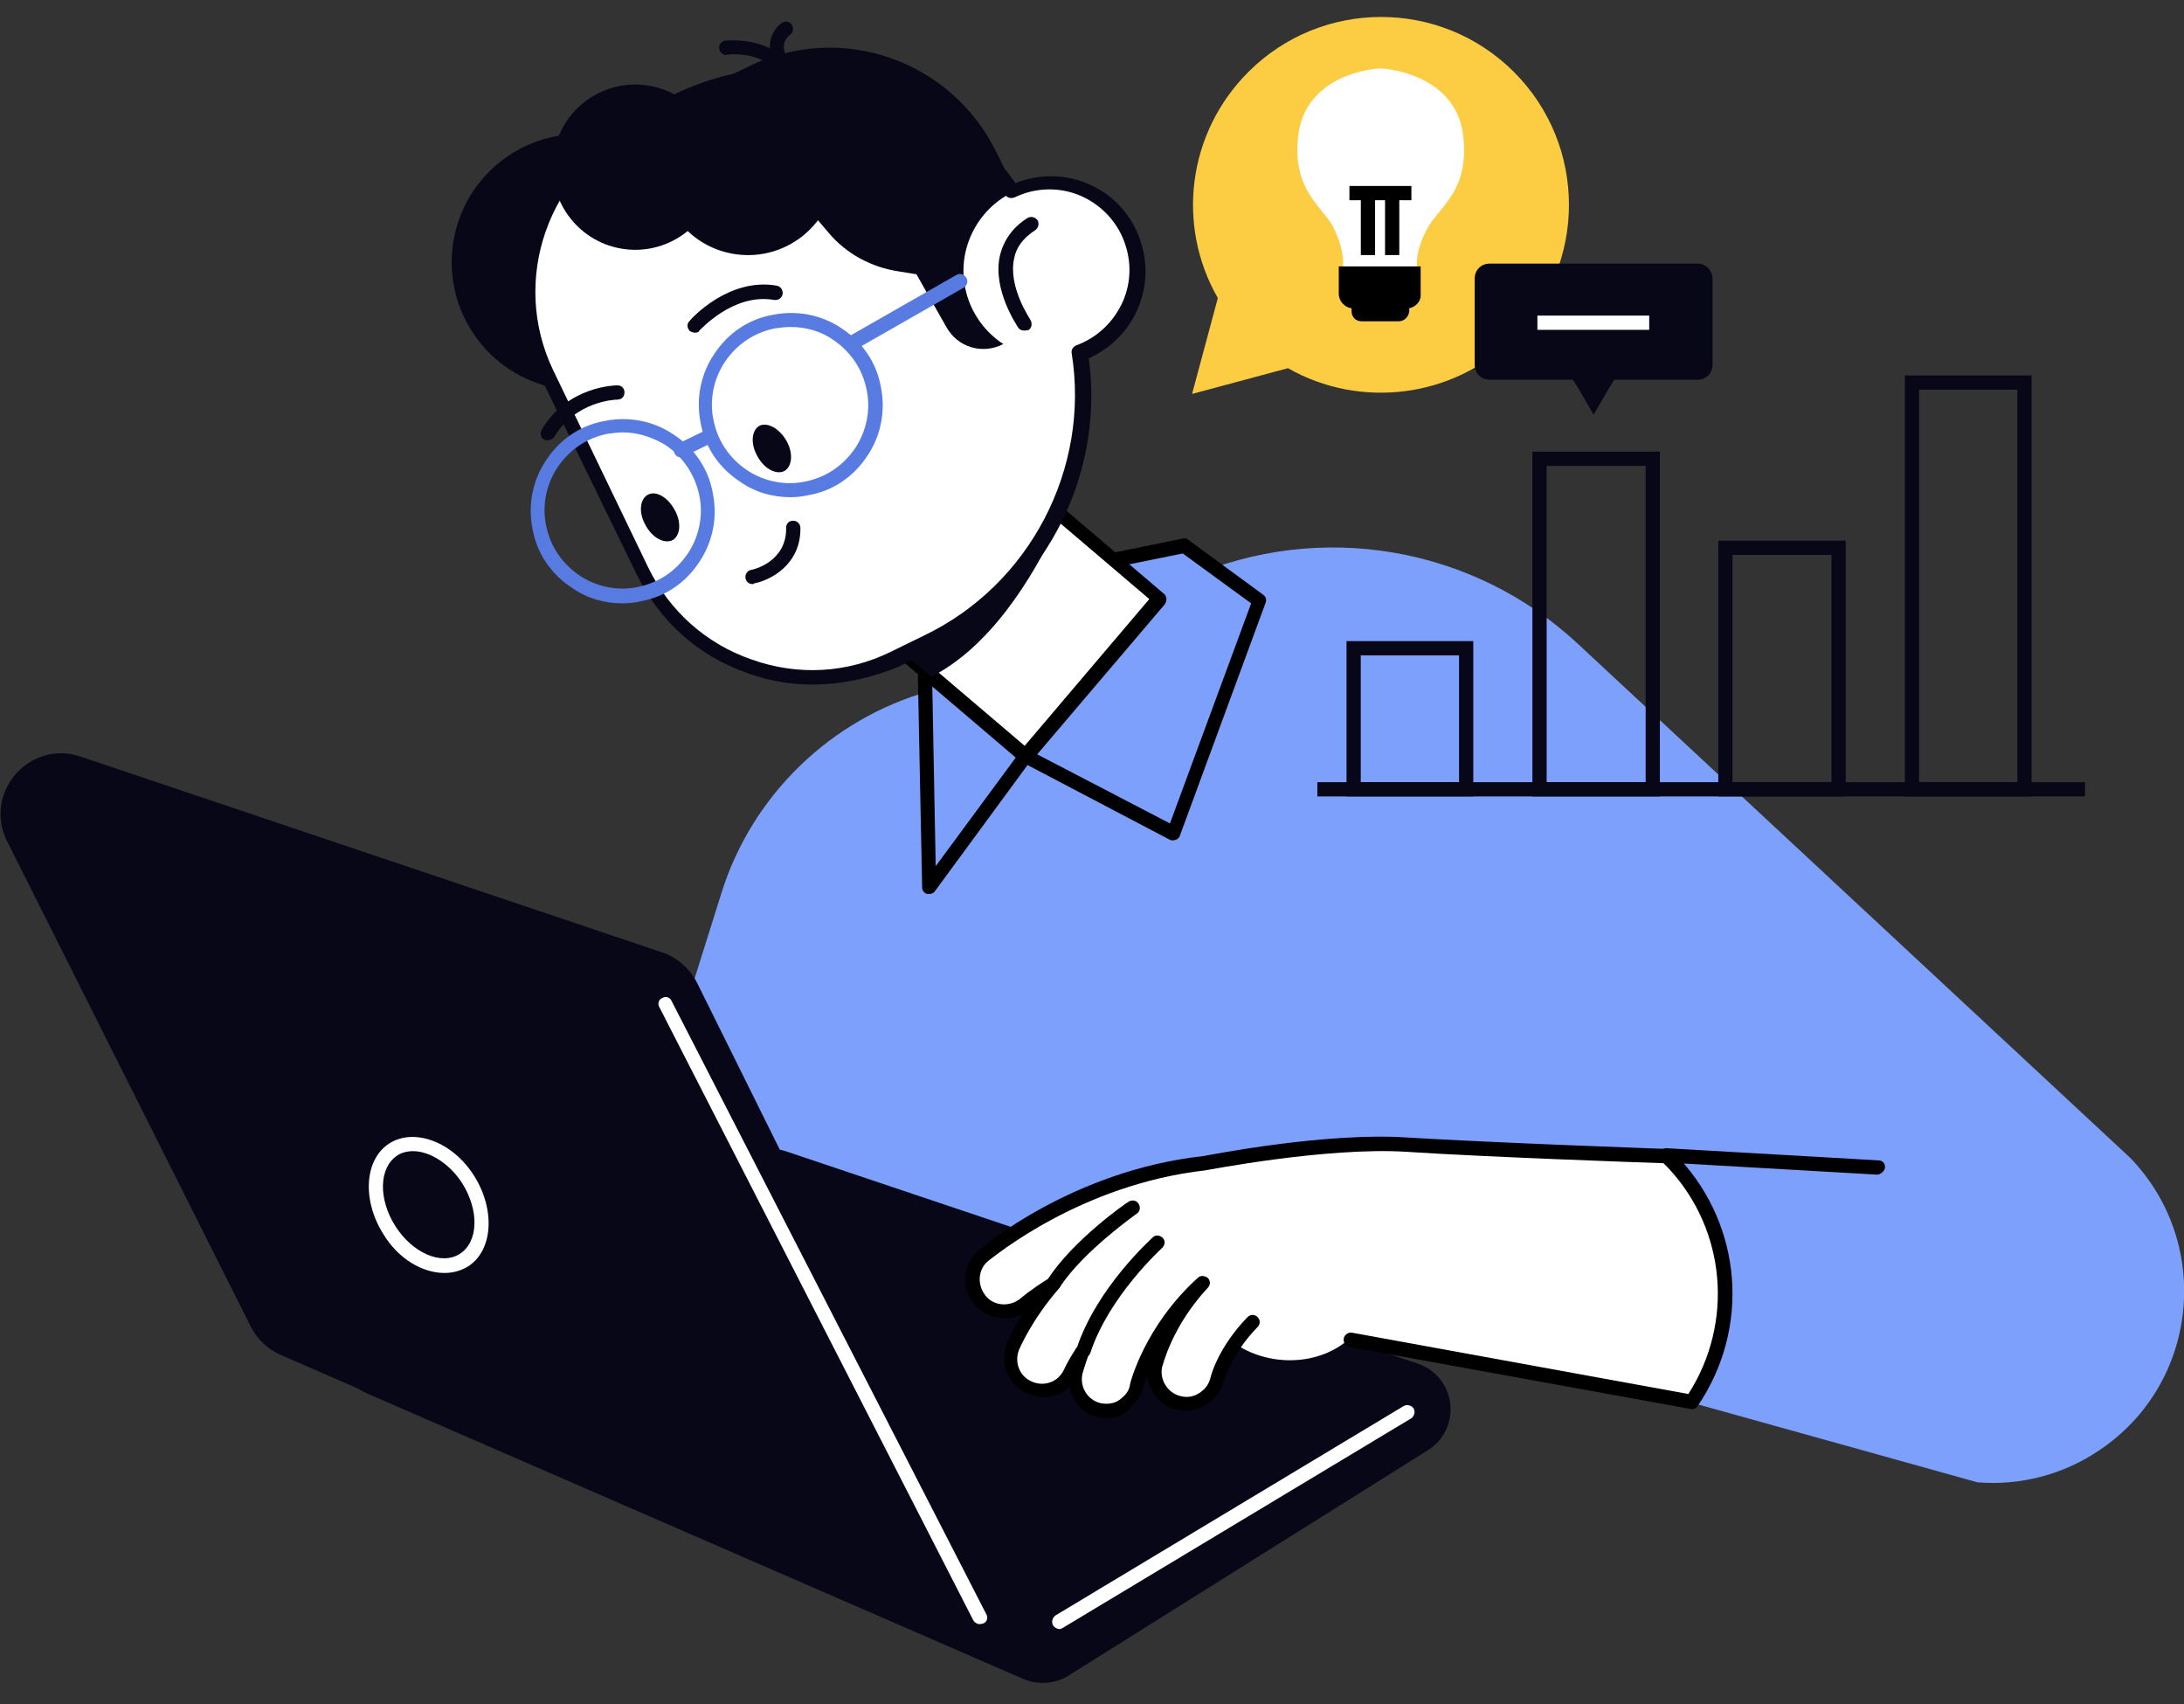 <svg xmlns="http://www.w3.org/2000/svg" width="100" height="78" viewBox="0 0 100 78" fill="none">
  <rect x="0" y="0" width="100" height="78" fill="#333333" stroke="none"/>
  <g clip-path="url(#clip0_314_23929)">
    <path d="M27.129 59.67L33.03 40.889C34.432 36.389 38.052 32.901 42.584 31.629L54.419 26.445C60.451 23.804 67.462 25.01 72.254 29.477L97.556 53.018C101.338 56.963 100.654 63.354 96.121 66.386C94.491 67.495 92.502 68.016 90.546 67.853L59.538 59.213L27.129 59.67Z" fill="#7CA0FC"/>
    <path d="M54.582 18.033L55.756 13.664V13.631C53.865 10.338 54.354 6.099 57.158 3.295C60.516 -0.063 65.961 -0.063 69.32 3.295C72.678 6.653 72.678 12.098 69.32 15.457C66.516 18.261 62.244 18.717 58.984 16.859H58.951L54.582 18.033Z" fill="#FCCC42"/>
    <path d="M51.19 25.629L54.222 24.977L57.678 27.52L53.733 38.149L46.951 34.628L42.549 40.594L42.353 30.976L51.19 25.629Z" fill="#7CA0FC"/>
    <path d="M42.549 40.92C42.516 40.92 42.484 40.92 42.451 40.92C42.321 40.888 42.223 40.757 42.223 40.627L42.027 30.976C42.027 30.78 42.158 30.65 42.353 30.65C42.549 30.65 42.679 30.78 42.679 30.976L42.843 39.649L46.69 34.432C46.788 34.302 46.951 34.269 47.114 34.334L53.57 37.693L57.287 27.618L54.157 25.335L51.255 25.922C51.092 25.955 50.896 25.857 50.863 25.661C50.831 25.498 50.929 25.303 51.124 25.27L54.157 24.651C54.254 24.618 54.352 24.651 54.417 24.716L57.841 27.226C57.971 27.324 58.004 27.454 57.939 27.618L54.026 38.247C53.993 38.345 53.928 38.41 53.83 38.443C53.733 38.475 53.635 38.475 53.57 38.443L47.048 35.019L42.81 40.79C42.745 40.888 42.647 40.92 42.549 40.92Z" fill="black"/>
    <path d="M44.511 20.1L38.381 27.3L46.971 34.614L53.1 27.414L44.511 20.1Z" fill="white"/>
    <path d="M46.951 34.954C46.886 34.954 46.788 34.922 46.755 34.889L38.18 27.585C38.05 27.455 38.017 27.259 38.148 27.129L44.277 19.923C44.408 19.793 44.603 19.76 44.734 19.891L53.309 27.194C53.374 27.259 53.407 27.325 53.407 27.422C53.407 27.52 53.374 27.585 53.342 27.651L47.212 34.856C47.147 34.889 47.049 34.954 46.951 34.954ZM38.832 27.259L46.918 34.139L52.624 27.422L44.538 20.543L38.832 27.259Z" fill="black"/>
    <path d="M44.505 20.119L38.375 27.325L42.646 30.977C45.255 29.64 47.211 26.673 48.613 23.64L44.505 20.119Z" fill="#080717"/>
    <path d="M29.851 16.858C32.531 15.036 33.228 11.386 31.406 8.705C29.584 6.024 25.933 5.327 23.253 7.149C20.572 8.971 19.875 12.621 21.697 15.302C23.519 17.983 27.17 18.68 29.851 16.858Z" fill="#080717"/>
    <path d="M46.363 8.771C43.07 3.815 36.549 1.924 31.039 4.598L29.082 5.544C24.779 7.598 22.985 12.782 25.039 17.118L29.376 26.117C31.463 30.421 36.647 32.247 40.951 30.16L42.483 29.41C47.602 26.933 50.276 21.455 49.428 16.14C50.439 15.781 51.286 14.999 51.743 13.956C52.623 11.934 51.645 9.587 49.624 8.706C48.58 8.217 47.374 8.315 46.363 8.771Z" fill="white"/>
    <path d="M37.202 31.335C36.191 31.335 35.213 31.172 34.234 30.813C31.952 30.031 30.159 28.401 29.115 26.216L24.746 17.25C22.594 12.783 24.485 7.403 28.952 5.251L30.909 4.305C36.386 1.664 43.038 3.425 46.494 8.381C47.57 7.957 48.744 7.957 49.82 8.414C50.896 8.87 51.711 9.718 52.135 10.794C52.559 11.87 52.559 13.043 52.102 14.119C51.678 15.13 50.863 15.945 49.852 16.402C50.602 21.879 47.7 27.357 42.679 29.77L41.147 30.52C39.875 31.041 38.538 31.335 37.202 31.335ZM36.256 3.718C34.528 3.718 32.8 4.11 31.17 4.892L29.213 5.838C25.105 7.827 23.344 12.815 25.333 16.956L29.67 25.955C30.648 27.977 32.343 29.476 34.43 30.194C36.549 30.944 38.799 30.813 40.788 29.835L42.321 29.085C47.146 26.77 49.917 21.456 49.07 16.174C49.037 16.011 49.135 15.88 49.265 15.815C50.244 15.456 50.993 14.739 51.417 13.793C51.809 12.88 51.809 11.902 51.45 10.989C51.091 10.076 50.374 9.359 49.494 8.968C48.516 8.544 47.407 8.577 46.461 9.033C46.298 9.098 46.135 9.066 46.038 8.935C43.853 5.609 40.103 3.718 36.256 3.718Z" fill="#080717"/>
    <path d="M35.995 20.151C36.321 20.706 36.288 21.325 35.929 21.553C35.571 21.749 35.016 21.488 34.69 20.901C34.364 20.347 34.397 19.727 34.755 19.499C35.114 19.303 35.669 19.597 35.995 20.151Z" fill="#080717"/>
    <path d="M30.875 23.314C31.201 23.869 31.169 24.488 30.81 24.717C30.451 24.912 29.897 24.651 29.571 24.064C29.245 23.51 29.278 22.891 29.636 22.662C29.995 22.434 30.549 22.728 30.875 23.314Z" fill="#080717"/>
    <path d="M34.463 26.737C34.3 26.737 34.17 26.639 34.137 26.476C34.104 26.313 34.202 26.117 34.398 26.085C34.463 26.085 36.028 25.726 35.995 24.161C35.995 23.965 36.126 23.835 36.322 23.835C36.485 23.835 36.648 23.965 36.648 24.161C36.68 25.857 35.246 26.574 34.528 26.704C34.496 26.737 34.496 26.737 34.463 26.737Z" fill="#080717"/>
    <path d="M31.822 15.229C31.757 15.229 31.659 15.196 31.594 15.164C31.464 15.033 31.431 14.838 31.561 14.707C31.627 14.609 33.355 12.686 35.572 13.077C35.735 13.11 35.865 13.273 35.833 13.468C35.8 13.631 35.637 13.762 35.442 13.729C33.55 13.403 32.051 15.131 32.018 15.131C32.018 15.196 31.92 15.229 31.822 15.229Z" fill="#080717"/>
    <path d="M25.072 20.15C25.006 20.15 24.974 20.15 24.909 20.118C24.746 20.02 24.713 19.824 24.811 19.661C25.985 17.672 28.169 17.64 28.267 17.64C28.463 17.64 28.593 17.77 28.593 17.966C28.593 18.161 28.463 18.292 28.267 18.292C28.169 18.292 26.343 18.357 25.365 20.02C25.3 20.085 25.202 20.15 25.072 20.15Z" fill="#080717"/>
    <path d="M46.884 15.13C46.786 15.13 46.688 15.098 46.623 15C46.59 14.935 45.449 13.305 45.775 11.739C45.938 11.022 46.362 10.403 47.047 9.979C47.21 9.881 47.406 9.946 47.503 10.077C47.601 10.24 47.536 10.435 47.406 10.533C46.851 10.892 46.525 11.316 46.427 11.87C46.167 13.174 47.177 14.609 47.177 14.641C47.275 14.804 47.243 15 47.112 15.098C47.014 15.13 46.949 15.13 46.884 15.13Z" fill="#080717"/>
    <path d="M35.928 3.62C35.798 3.62 35.7 3.555 35.635 3.457C35.048 2.316 33.32 2.479 33.288 2.512C33.124 2.544 32.961 2.414 32.929 2.218C32.896 2.055 33.027 1.892 33.222 1.86C33.32 1.86 35.407 1.631 36.222 3.164C36.32 3.327 36.255 3.523 36.092 3.62C36.026 3.588 35.994 3.62 35.928 3.62Z" fill="#080717"/>
    <path d="M35.67 2.903C35.539 2.903 35.409 2.838 35.376 2.707C35.018 1.859 35.507 1.24 35.8 1.044C35.963 0.946 36.159 0.979 36.257 1.142C36.355 1.305 36.322 1.501 36.159 1.599C36.094 1.664 35.735 1.925 35.963 2.479C36.028 2.642 35.963 2.838 35.768 2.903C35.735 2.903 35.702 2.903 35.67 2.903Z" fill="#080717"/>
    <path d="M36.549 9C34.821 6.783 32.277 5.576 29.506 5.348L34.299 3.033C38.538 0.979 43.591 2.772 45.645 7.011L46.493 8.739C45.613 9.13 44.863 9.847 44.439 10.826C43.657 12.652 44.341 14.706 45.939 15.749C44.993 16.238 43.852 15.912 43.33 14.966L41.961 12.554L41.146 12.423C39.874 12.228 38.733 11.608 37.918 10.63L36.809 9.326C36.712 9.228 36.646 9.13 36.549 9Z" fill="#080717"/>
    <path d="M32.839 8.122C33.099 6.049 31.629 4.159 29.556 3.899C27.483 3.64 25.593 5.11 25.333 7.182C25.074 9.255 26.544 11.146 28.616 11.405C30.689 11.665 32.58 10.195 32.839 8.122Z" fill="#080717"/>
    <path d="M38.229 8.165C38.504 5.967 36.945 3.963 34.747 3.687C32.549 3.412 30.545 4.971 30.27 7.169C29.994 9.367 31.553 11.371 33.751 11.646C35.949 11.922 37.954 10.363 38.229 8.165Z" fill="#080717"/>
    <path d="M28.496 27.618C27.68 27.618 26.865 27.39 26.181 26.901C25.235 26.281 24.583 25.336 24.387 24.227C24.159 23.119 24.387 21.977 25.007 21.064C25.626 20.119 26.572 19.467 27.68 19.271C28.789 19.043 29.93 19.271 30.843 19.891C31.789 20.51 32.441 21.456 32.636 22.564C32.865 23.673 32.636 24.814 32.017 25.727C31.398 26.673 30.452 27.325 29.343 27.52C29.083 27.585 28.789 27.618 28.496 27.618ZM28.528 19.793C28.3 19.793 28.039 19.826 27.811 19.858C26.865 20.054 26.083 20.575 25.529 21.39C25.007 22.173 24.811 23.151 25.007 24.064C25.203 25.01 25.724 25.792 26.539 26.346C27.322 26.868 28.3 27.064 29.213 26.868C30.159 26.673 30.941 26.151 31.495 25.336C32.017 24.553 32.213 23.575 32.017 22.662C31.821 21.749 31.3 20.934 30.485 20.38C29.898 20.021 29.213 19.793 28.528 19.793Z" fill="#587BE1"/>
    <path d="M36.191 22.76C35.376 22.76 34.561 22.532 33.876 22.042C32.931 21.423 32.278 20.477 32.083 19.369C31.855 18.26 32.083 17.119 32.702 16.206C33.322 15.261 34.267 14.608 35.376 14.413C36.484 14.185 37.626 14.413 38.538 15.032C39.484 15.652 40.136 16.597 40.332 17.706C40.56 18.814 40.332 19.956 39.712 20.869C39.093 21.814 38.147 22.466 37.039 22.662C36.745 22.727 36.484 22.76 36.191 22.76ZM36.191 14.967C35.963 14.967 35.702 15 35.474 15.032C34.528 15.228 33.746 15.75 33.191 16.565C32.67 17.347 32.474 18.325 32.67 19.238C32.865 20.184 33.387 20.966 34.202 21.521C34.985 22.042 35.963 22.238 36.876 22.042C37.821 21.847 38.604 21.325 39.158 20.51C39.68 19.727 39.875 18.749 39.68 17.836C39.484 16.891 38.962 16.108 38.147 15.554C37.593 15.163 36.908 14.967 36.191 14.967Z" fill="#587BE1"/>
    <path d="M38.931 16.076C38.833 16.076 38.703 16.011 38.638 15.913C38.54 15.75 38.605 15.554 38.768 15.456L43.789 12.587C43.952 12.489 44.148 12.554 44.246 12.717C44.344 12.88 44.278 13.076 44.115 13.174L39.094 16.043C39.062 16.076 38.996 16.076 38.931 16.076Z" fill="#587BE1"/>
    <path d="M31.17 20.934C31.04 20.934 30.942 20.869 30.877 20.738C30.811 20.575 30.877 20.38 31.04 20.314L32.311 19.695C32.474 19.63 32.67 19.695 32.735 19.858C32.8 20.021 32.735 20.217 32.572 20.282L31.3 20.901C31.235 20.934 31.203 20.934 31.17 20.934Z" fill="#587BE1"/>
    <path d="M67.458 36.455H61.654V29.347H67.458V36.455ZM62.306 35.803H66.806V29.999H62.306V35.803Z" fill="#080717"/>
    <path d="M76.002 36.455H70.166V20.674H76.002V36.455ZM70.818 35.803H75.35V21.326H70.818V35.803Z" fill="#080717"/>
    <path d="M84.512 36.454H78.676V24.749H84.512V36.454ZM79.328 35.802H83.86V25.401H79.328V35.802Z" fill="#080717"/>
    <path d="M93.022 36.455H87.219V17.186H93.022V36.455ZM87.871 35.803H92.37V17.838H87.871V35.803Z" fill="#080717"/>
    <path d="M77.729 12.066H68.208C67.817 12.066 67.523 12.36 67.523 12.751V16.696C67.523 17.088 67.817 17.381 68.208 17.381H72.023L72.284 17.805L72.969 18.979L73.653 17.805L73.914 17.381H77.729C78.12 17.381 78.414 17.088 78.414 16.696V12.751C78.414 12.36 78.088 12.066 77.729 12.066Z" fill="#080717"/>
    <path d="M75.513 14.446H70.394V15.098H75.513V14.446Z" fill="white"/>
    <path d="M95.467 35.804H60.318V36.456H95.467V35.804Z" fill="#080717"/>
    <path d="M48.941 76.69L65.374 66.387C66.972 65.376 66.678 62.996 64.885 62.409L35.964 52.693C35.475 52.53 34.921 52.53 34.432 52.725L16.858 59.67C15.032 60.388 14.966 62.996 16.792 63.778L46.854 76.853C47.539 77.147 48.322 77.081 48.941 76.69Z" fill="#080717"/>
    <path d="M48.516 74.571C48.419 74.571 48.288 74.506 48.223 74.408C48.125 74.245 48.19 74.049 48.321 73.951L64.265 64.365C64.428 64.268 64.623 64.333 64.721 64.463C64.819 64.626 64.754 64.822 64.623 64.92L48.679 74.506C48.614 74.538 48.581 74.571 48.516 74.571Z" fill="white"/>
    <path d="M44.572 70.495L31.921 44.998C31.595 44.346 31.008 43.824 30.323 43.596L3.685 34.63C1.337 33.847 -0.782 36.292 0.326 38.51L11.477 60.714C11.771 61.301 12.26 61.757 12.847 62.018L40.985 74.278C43.333 75.321 45.713 72.81 44.572 70.495Z" fill="#080717"/>
    <path d="M44.865 74.343C44.734 74.343 44.636 74.277 44.571 74.18L30.192 46.106C30.095 45.944 30.16 45.748 30.323 45.683C30.486 45.585 30.681 45.65 30.747 45.813L45.158 73.886C45.256 74.049 45.191 74.245 45.028 74.31C44.995 74.31 44.93 74.343 44.865 74.343Z" fill="white"/>
    <path d="M20.347 58.269C19.336 58.269 18.227 57.617 17.543 56.475C16.564 54.91 16.695 53.052 17.836 52.334C18.977 51.617 20.738 52.269 21.716 53.834C22.694 55.399 22.564 57.258 21.423 57.975C21.097 58.171 20.738 58.269 20.347 58.269ZM18.912 52.693C18.651 52.693 18.39 52.758 18.195 52.889C17.347 53.443 17.314 54.878 18.097 56.117C18.88 57.356 20.216 57.943 21.064 57.388C21.912 56.834 21.944 55.399 21.162 54.16C20.575 53.248 19.662 52.693 18.912 52.693Z" fill="white"/>
    <path d="M55.005 58.331C54.711 60.157 56.244 61.886 58.363 62.212C60.515 62.538 62.471 61.331 62.765 59.538C63.058 57.712 61.526 55.984 59.407 55.658C57.255 55.299 55.266 56.506 55.005 58.331Z" fill="white"/>
    <path d="M57.419 60.581C56.147 61.852 55.821 63.124 55.821 63.189C55.756 63.483 55.56 63.776 55.364 63.939C55.038 64.233 54.549 64.363 54.093 64.265C53.31 64.069 52.821 63.319 52.984 62.537C53.017 62.439 53.441 60.613 55.136 58.755C52.756 60.939 52.169 63.417 52.136 63.45C52.071 63.776 51.908 64.037 51.68 64.233C51.354 64.526 50.865 64.656 50.408 64.558C49.626 64.363 49.137 63.613 49.3 62.83C49.3 62.798 49.398 62.407 49.593 61.885C49.267 62.407 49.104 62.733 49.104 62.765C49.006 62.993 48.876 63.157 48.713 63.319C48.322 63.678 47.735 63.776 47.213 63.548C46.463 63.254 46.105 62.407 46.431 61.657C46.463 61.559 47.017 60.287 48.289 58.787C47.474 59.309 46.985 59.7 46.985 59.733C46.365 60.255 45.453 60.189 44.931 59.57C44.409 58.95 44.474 58.038 45.094 57.516C45.257 57.385 49.333 53.929 55.169 53.277C55.169 53.277 60.744 52.169 64.461 52.429C68.178 52.69 76.329 52.951 76.329 52.951L76.656 53.277C79.427 56.277 79.786 60.809 77.503 64.2L61.886 61.363L57.419 60.581Z" fill="white"/>
    <path d="M50.701 64.917C50.571 64.917 50.441 64.917 50.31 64.885C49.593 64.722 49.104 64.168 48.973 63.483L48.941 63.515C48.419 63.972 47.702 64.07 47.082 63.809C46.169 63.418 45.745 62.407 46.104 61.494C46.104 61.461 46.332 60.907 46.821 60.157C46.104 60.516 45.191 60.353 44.637 59.733C43.985 58.983 44.083 57.842 44.832 57.223C44.995 57.06 49.136 53.571 55.103 52.919C55.299 52.886 60.711 51.81 64.461 52.071C68.145 52.299 76.264 52.593 76.329 52.593C76.427 52.593 76.492 52.625 76.557 52.691L76.883 53.017C79.785 56.147 80.144 60.809 77.731 64.363C77.666 64.461 77.535 64.526 77.405 64.494L61.787 61.657C61.624 61.624 61.494 61.461 61.526 61.266C61.559 61.103 61.722 60.972 61.917 61.005L77.307 63.809C79.394 60.548 79.035 56.31 76.394 53.473L76.166 53.245C75.09 53.212 67.819 52.951 64.395 52.723C60.744 52.495 55.233 53.571 55.201 53.571C49.43 54.223 45.452 57.581 45.256 57.712C44.767 58.103 44.735 58.82 45.126 59.309C45.517 59.798 46.234 59.831 46.724 59.44C46.756 59.407 47.213 59.016 48.06 58.494C48.191 58.396 48.386 58.429 48.484 58.559C48.582 58.69 48.582 58.853 48.484 58.983C47.213 60.45 46.691 61.722 46.658 61.787C46.43 62.374 46.691 63.026 47.278 63.255C47.669 63.418 48.126 63.352 48.452 63.059C48.582 62.928 48.68 62.798 48.745 62.635C48.745 62.635 48.908 62.276 49.267 61.722C49.365 61.592 49.528 61.526 49.691 61.592C49.854 61.657 49.919 61.852 49.854 61.983C49.658 62.537 49.56 62.896 49.56 62.896C49.43 63.515 49.821 64.102 50.408 64.233C50.767 64.298 51.125 64.233 51.386 63.972C51.582 63.809 51.712 63.613 51.745 63.352C51.745 63.32 52.397 60.711 54.842 58.494C54.973 58.364 55.168 58.396 55.299 58.494C55.429 58.625 55.429 58.82 55.299 58.951C53.636 60.744 53.245 62.505 53.212 62.57C53.081 63.157 53.473 63.776 54.06 63.907C54.418 64.004 54.777 63.907 55.071 63.646C55.266 63.483 55.364 63.287 55.429 63.059C55.429 62.994 55.788 61.657 57.125 60.288C57.255 60.157 57.451 60.157 57.581 60.288C57.712 60.418 57.712 60.614 57.581 60.744C56.375 61.983 56.049 63.189 56.049 63.189C55.951 63.548 55.755 63.874 55.462 64.135C55.038 64.494 54.451 64.657 53.897 64.526C53.147 64.363 52.593 63.711 52.527 62.961C52.397 63.287 52.364 63.45 52.364 63.45C52.266 63.809 52.071 64.135 51.777 64.396C51.549 64.754 51.125 64.917 50.701 64.917Z" fill="black"/>
    <path d="M51.842 55.301C51.842 55.301 49.397 56.996 48.256 58.724L51.842 55.301Z" fill="white"/>
    <path d="M48.255 59.05C48.19 59.05 48.125 59.018 48.092 58.985C47.929 58.887 47.897 58.692 47.995 58.529C49.136 56.768 51.548 55.072 51.679 55.007C51.842 54.909 52.038 54.942 52.135 55.105C52.233 55.268 52.2 55.464 52.038 55.562C52.005 55.594 49.625 57.257 48.549 58.887C48.484 59.018 48.353 59.05 48.255 59.05Z" fill="black"/>
    <path d="M49.591 62.18C49.559 62.18 49.526 62.18 49.493 62.147C49.33 62.082 49.233 61.919 49.298 61.723C50.211 58.952 52.689 56.735 52.786 56.637C52.917 56.506 53.113 56.539 53.243 56.669C53.373 56.8 53.341 56.995 53.21 57.126C53.178 57.158 50.765 59.343 49.917 61.951C49.852 62.082 49.722 62.18 49.591 62.18Z" fill="black"/>
    <path d="M85.948 53.768L76.296 53.214C76.101 53.214 75.97 53.051 76.003 52.855C76.003 52.659 76.166 52.529 76.362 52.562L86.013 53.116C86.208 53.116 86.339 53.279 86.306 53.475C86.274 53.605 86.111 53.768 85.948 53.768Z" fill="black"/>
    <path d="M61.492 12.197H64.883C64.851 11.806 64.949 11.154 65.405 10.371C65.959 9.426 67.264 8.708 67.003 6.263C66.709 3.426 63.514 3.133 63.221 3.133C62.862 3.133 59.732 3.426 59.438 6.263C59.178 8.676 60.482 9.393 61.036 10.371C61.427 11.154 61.525 11.773 61.492 12.197Z" fill="white"/>
    <path d="M64.396 14.12H61.983C61.625 14.12 61.299 13.826 61.299 13.435V12.196H65.048V13.468C65.081 13.826 64.755 14.12 64.396 14.12Z" fill="black"/>
    <path d="M64.037 14.707H62.341C62.08 14.707 61.885 14.511 61.885 14.251V13.37H64.526V14.251C64.493 14.511 64.297 14.707 64.037 14.707Z" fill="black"/>
    <path d="M62.961 8.839H62.309V11.675H62.961V8.839Z" fill="black"/>
    <path d="M64.07 8.839H63.418V11.675H64.07V8.839Z" fill="black"/>
    <path d="M64.624 8.513H61.787V9.165H64.624V8.513Z" fill="black"/>
  </g>
  <defs>
    <clipPath id="clip0_314_23929">
      <rect width="100" height="76.231" fill="white" transform="translate(0 0.784)"/>
    </clipPath>
  </defs>
</svg>